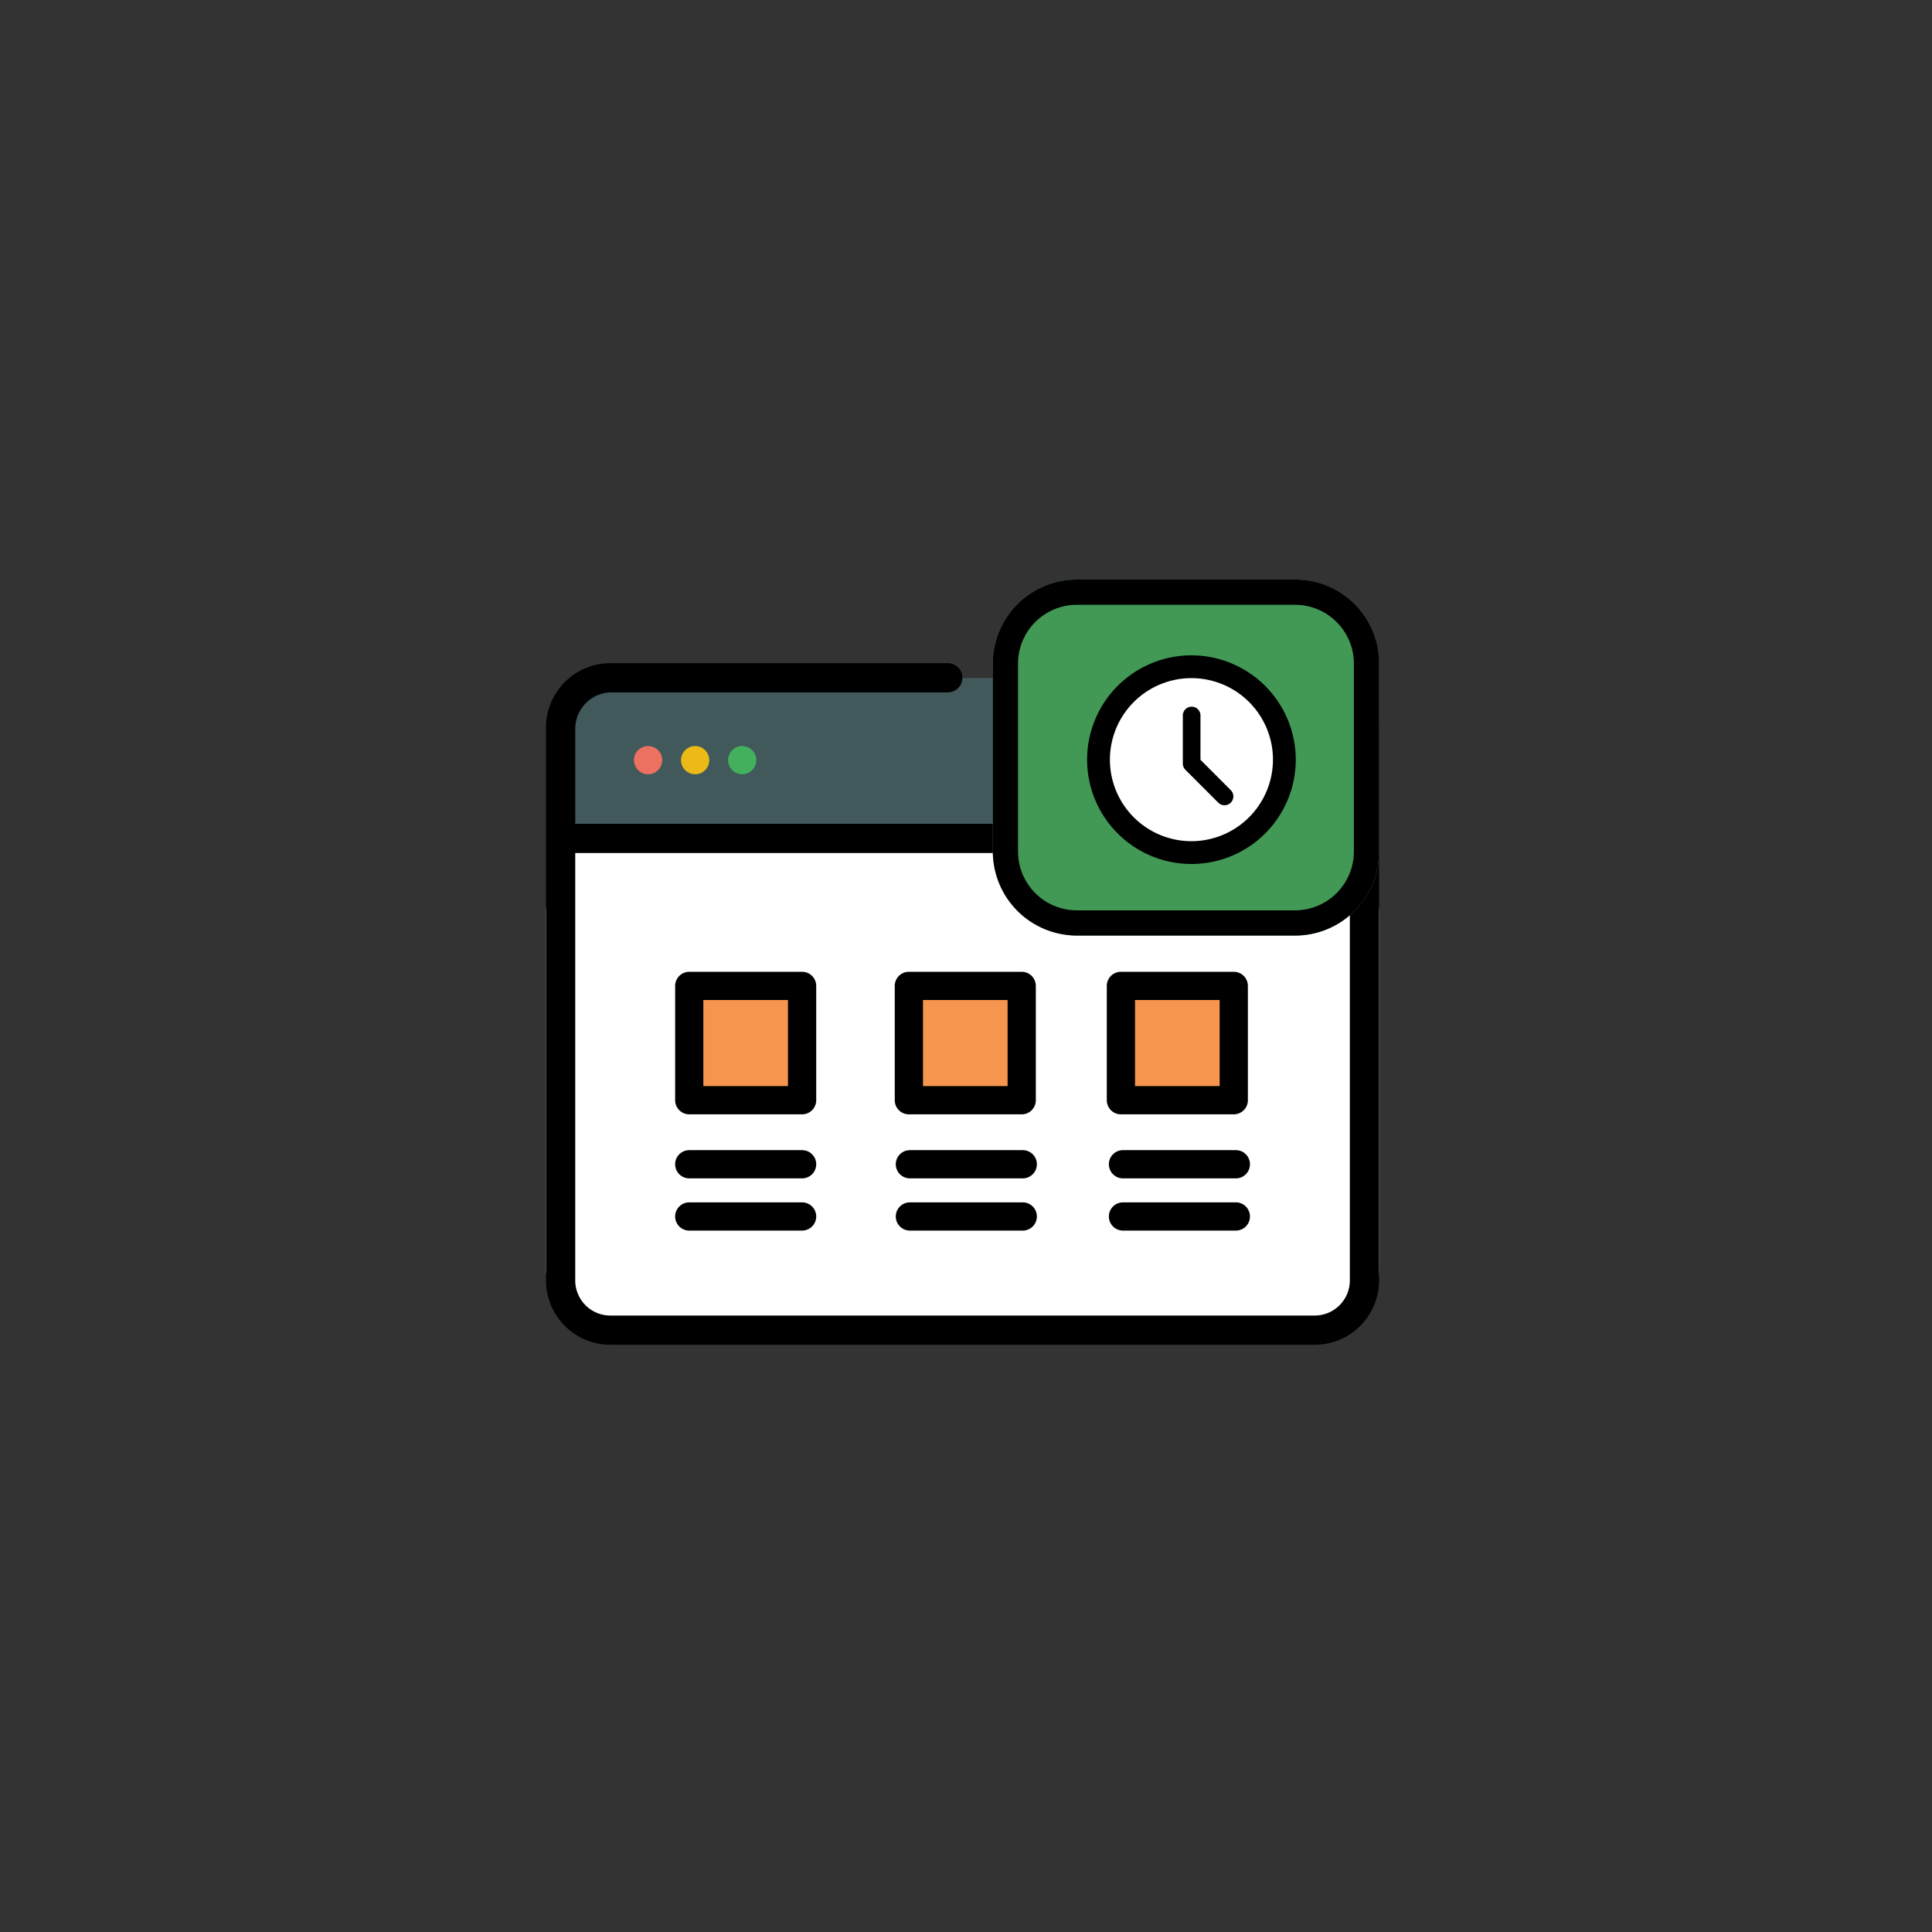 <svg xmlns="http://www.w3.org/2000/svg" width="230" height="230" viewBox="0 0 230 230"><rect x="0" y="0" width="230" height="230" fill="#333333" stroke="none"/><g transform="translate(-555 -992)"><circle cx="115" cy="115" r="115" transform="translate(555 992)" fill="none"/><g transform="translate(-8 0.898)"><g transform="translate(628 1060.102)"><rect width="99.175" height="60.407" rx="9" transform="translate(0 30.654)" fill="#fff"/><path d="M0,0H71.226V18.933H0Z" transform="translate(2.705 11.721)" fill="#42595b"/><path d="M7.661,81.143A7.665,7.665,0,0,1,0,73.489V7.657A7.667,7.667,0,0,1,7.661,0H47.789a1.739,1.739,0,1,1,0,3.477H7.83A4.354,4.354,0,0,0,3.48,7.825v11.3H57.416a1.739,1.739,0,1,1,0,3.477H3.48V73.489a4.184,4.184,0,0,0,4.181,4.177H91.515a4.184,4.184,0,0,0,4.18-4.177V22.6H86.839a1.739,1.739,0,1,1,0-3.477H95.7V7.825a4.354,4.354,0,0,0-4.349-4.347H57.7A1.739,1.739,0,1,1,57.7,0H91.515a7.668,7.668,0,0,1,7.661,7.657V73.489a7.667,7.667,0,0,1-7.661,7.654Z" transform="translate(0 9.947)"/><path d="M38.671,28.163a1.68,1.68,0,1,0-1.68,1.68,1.68,1.68,0,0,0,1.68-1.68" transform="translate(-24.837 -6.667)" fill="#ed7161"/><path d="M126.947,28.163a1.68,1.68,0,1,0-1.68,1.68,1.68,1.68,0,0,0,1.68-1.68" transform="translate(-107.512 -6.667)" fill="#ecba16"/><path d="M215.223,28.163a1.68,1.68,0,1,0-1.68,1.68,1.68,1.68,0,0,0,1.68-1.68" transform="translate(-190.187 -6.667)" fill="#42b05c"/><rect width="45.981" height="42.375" rx="10" transform="translate(53.194)" fill="#429955"/><path d="M10,3a7.008,7.008,0,0,0-7,7V32.375a7.008,7.008,0,0,0,7,7H35.981a7.008,7.008,0,0,0,7-7V10a7.008,7.008,0,0,0-7-7H10m0-3H35.981a10,10,0,0,1,10,10V32.375a10,10,0,0,1-10,10H10a10,10,0,0,1-10-10V10A10,10,0,0,1,10,0Z" transform="translate(53.194)"/><path d="M11.991,0A11.991,11.991,0,1,1,0,11.991,11.991,11.991,0,0,1,11.991,0Z" transform="translate(64.705 9.587)" fill="#fff"/><g transform="translate(64.418 9.016)"><path d="M12.42,0A12.42,12.42,0,1,0,24.84,12.42,12.434,12.434,0,0,0,12.42,0Zm0,22.125a9.705,9.705,0,1,1,9.705-9.705A9.716,9.716,0,0,1,12.42,22.125Z"/><path d="M258.893,145.513v-5.205a1.052,1.052,0,1,0-2.1,0v5.542c0,.017,0,.032,0,.049a1.046,1.046,0,0,0,.3.8l3.919,3.918a1.052,1.052,0,0,0,1.488-1.488Z" transform="translate(-245.398 -133.078)"/></g><g transform="translate(15.372 46.69)"><rect width="13.524" height="13.524" transform="translate(1.758 1.996)" fill="#f6954e"/><rect width="13.524" height="13.524" transform="translate(28.806 1.996)" fill="#f6954e"/><rect width="13.524" height="13.524" transform="translate(52.248 1.996)" fill="#f6954e"/><path d="M81.233,193.946H67.8a1.68,1.68,0,0,0-1.68,1.68v13.609a1.68,1.68,0,0,0,1.68,1.68H81.233a1.68,1.68,0,0,0,1.68-1.68V195.626A1.68,1.68,0,0,0,81.233,193.946Zm-1.68,13.609H69.477V197.306H79.552Z" transform="translate(-66.117 -193.946)"/><path d="M81.233,320.317H67.8a1.68,1.68,0,1,0,0,3.36H81.233a1.68,1.68,0,1,0,0-3.36Z" transform="translate(-66.117 -299.085)"/><path d="M81.233,357.317H67.8a1.68,1.68,0,1,0,0,3.36H81.233a1.68,1.68,0,1,0,0-3.36Z" transform="translate(-66.117 -329.868)"/></g><g transform="translate(41.518 46.69)"><path d="M195.965,210.915H209.4a1.68,1.68,0,0,0,1.68-1.68V195.626a1.68,1.68,0,0,0-1.68-1.68H195.965a1.68,1.68,0,0,0-1.68,1.68v13.609A1.68,1.68,0,0,0,195.965,210.915Zm1.68-13.609H207.72v10.248H197.645Z" transform="translate(-194.285 -193.946)"/><path d="M210.135,320.317H196.7a1.68,1.68,0,1,0,0,3.36h13.435a1.68,1.68,0,1,0,0-3.36Z" transform="translate(-194.896 -299.085)"/><path d="M210.135,357.317H196.7a1.68,1.68,0,1,0,0,3.36h13.435a1.68,1.68,0,1,0,0-3.36Z" transform="translate(-194.896 -329.868)"/></g><g transform="translate(66.762 46.69)"><path d="M324.135,210.915h13.435a1.68,1.68,0,0,0,1.68-1.68V195.626a1.68,1.68,0,0,0-1.68-1.68H324.135a1.68,1.68,0,0,0-1.68,1.68v13.609A1.68,1.68,0,0,0,324.135,210.915Zm1.68-13.609H335.89v10.248H325.815Z" transform="translate(-322.455 -193.946)"/><path d="M339.034,320.317H325.6a1.68,1.68,0,0,0,0,3.36h13.435a1.68,1.68,0,0,0,0-3.36Z" transform="translate(-323.672 -299.085)"/><path d="M339.034,357.317H325.6a1.68,1.68,0,0,0,0,3.36h13.435a1.68,1.68,0,0,0,0-3.36Z" transform="translate(-323.672 -329.868)"/></g></g></g></g></svg>